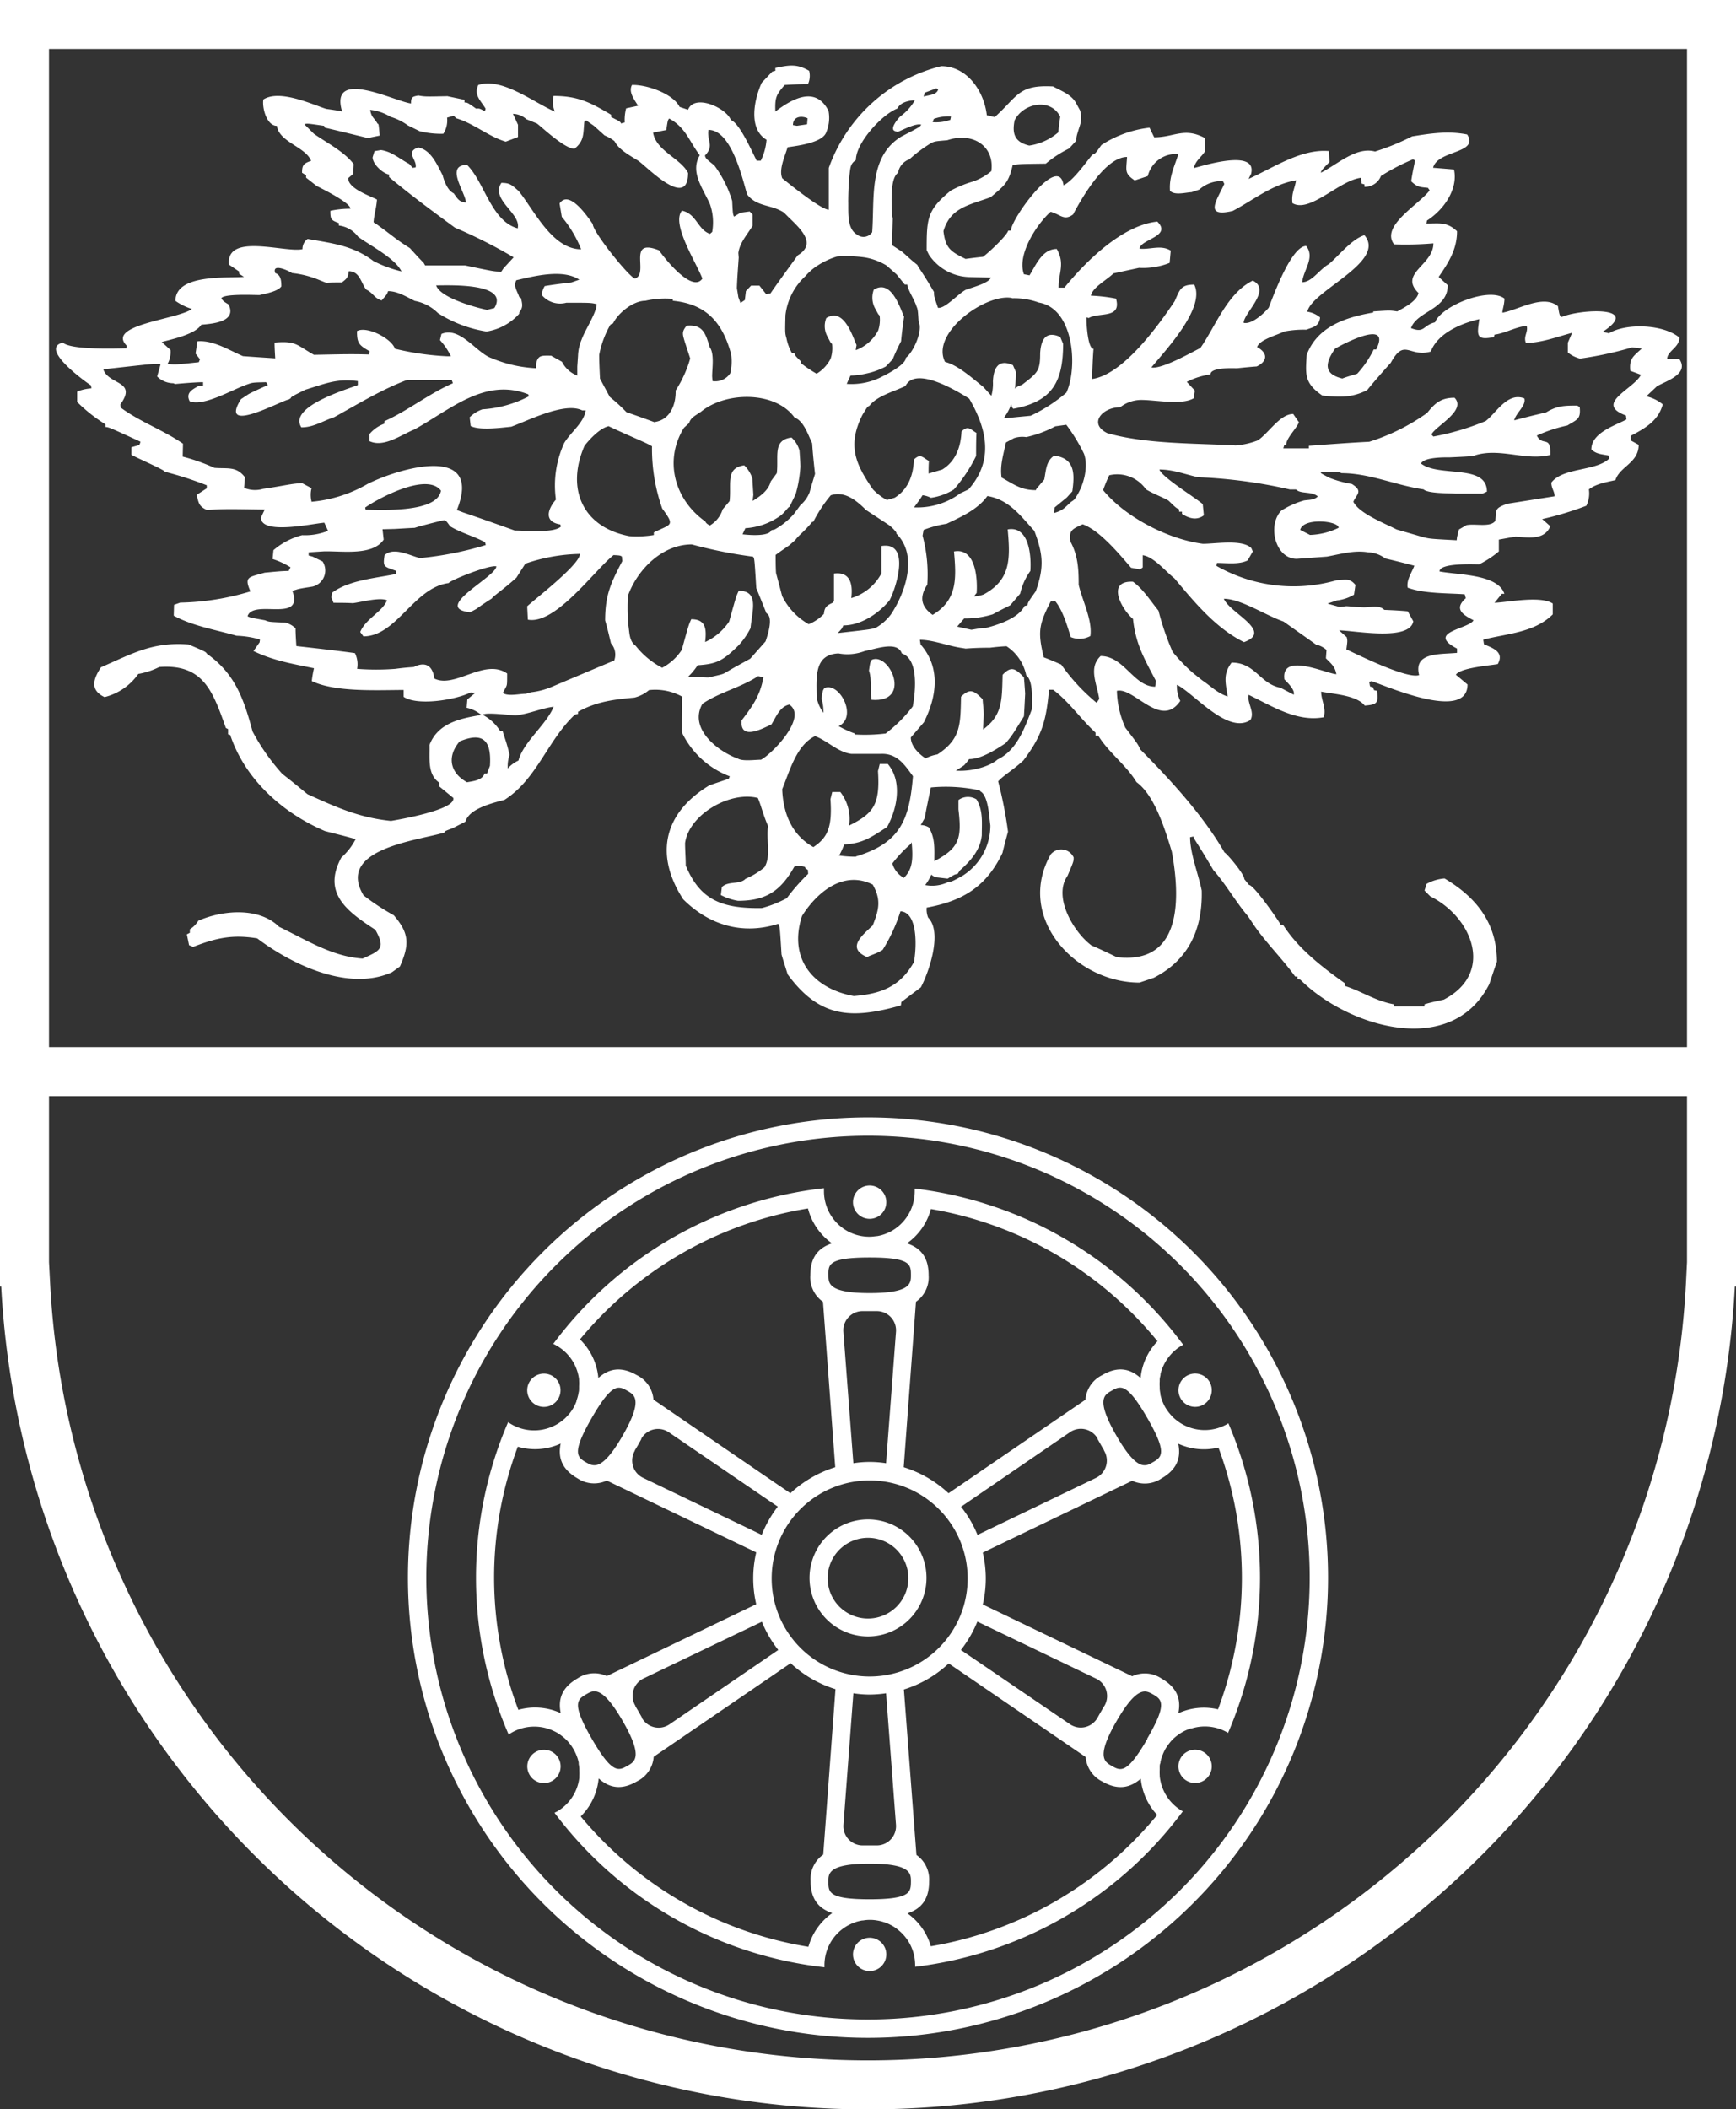 <svg xmlns="http://www.w3.org/2000/svg" width="100mm" height="121.45mm" viewBox="0 0 283.46 344.26"><rect x="0" y="0" width="283.46" height="344.26" fill="#333333" stroke="none"/><defs><style>.cls-1{fill:#fff;}</style></defs><g id="Ebene_2" data-name="Ebene 2"><g id="Ebene_1-2" data-name="Ebene 1"><path class="cls-1" d="M142.37,107.68c-.29.42-.29.42-.48,1.78.53,1.59.13,3.19.42,4.76C149,114.77,145.29,106.45,142.37,107.68Z"/><path class="cls-1" d="M274.22,58.62l-2,0c0-1.35,2-1.87,2-3.52-2.6-2.17-8.65-2.41-11.51-.7l-1-.25c6.44-4.23-3.67-3.72-6.76-2.4-.31-.3-.31-.3-.56-1.77-2.42-2-6.47.61-9.07,1.06,0-.61.28-1.06.34-2.3-2.43-1.95-10.27,1.13-11.35,3.87-2,.48-1.67,1.84-3.92.94,1-2.81,6-3,6-7l-1.48-1.35c1.67-2.42,3-4.54,3-7.46-1.66-1.56-2.85-1.25-5-1.25L233,36c2.74-1.75,5.12-5.13,4.41-8.34L234,27.38c.72-2.9,7.56-2.29,5.57-5.43-3.14-.63-6-.17-9,.31a39.22,39.22,0,0,1-6.05,2.47c-3.09-.83-6.12,2.1-8.86,3.47.13-.43.13-.43,1.42-1.75L217,24.66c-4.56-.41-9.16,2.77-13.13,4.54l.41-.82c1.08-4.23-8.15-1.22-9.34-.95.24-1.18,1.19-1.76,1.8-2.7v-2.2c-3.39-1.82-5-.12-8.28-.12l-.76-1.57a18.15,18.15,0,0,0-7.86,2.83c-1,1.42-1,1.42-1.48,1.58-1.13,1.35-3.08,4.19-4.7,5-.76-5.38-8.6,5.52-8.6,7.39h-.43c-.29.9-3.22,3.61-4.11,4.27-.95.1-1.91.22-2.86.35-2.42-1.19-3.27-1.72-3.61-4.53,1.13-3.86,4.17-4.24,7.73-5.55,2.24-1.93,2.91-2.3,3.57-5.23,1.05-.18,1.05-.18,5.41-.24a18.41,18.41,0,0,1,3.8-2.47l1.19-1.3c0-.64,0-.64.6-2.52a4,4,0,0,0,0-2.41l-.71-1.3c-.79-1.3-2.27-1.84-3.7-2.6-5.7-.3-5.7,1.57-9.52,5l-1.29-.31c-.43-3.84-3.16-8-7.44-8a26.11,26.11,0,0,0-18.36,16.6c0,2.23,0,4.53,0,6.83-1.32,0-7-4.65-7.6-5.13-.61-1.46.47-3.66.87-5.07,1.56-.24,5.73-.71,6.32-2.46a6.08,6.08,0,0,0,.36-3.48c-2.09-4.12-5.89-2-8.68.12-.07-2.3.11-2.71,1.53-4.34,1.26-.08,2.51-.14,3.8-.14a3.3,3.3,0,0,0,.19-2.17c-2-1.18-3.28-.94-5.52-.47v.47l-.48.11-1.74,1.83c-1.19,2.59-2.3,7.48.78,9.31a9.23,9.23,0,0,1-.94,3.42h-.66c-.77-1.45-2.79-6.15-4.22-6.63-.66-1.92-5.89-4.39-7-1.69l-1.37-.46c-1.08-2.18-5.41-3.66-7.78-3.58-.61,1.16.39,2.39,1,3.39l-1.95.42a7.18,7.18,0,0,0-.23,2.3l-.61.17c-.11-.29-.11-.29-1.61-1.05v-.37c-3.38-2-5.41-3.07-9.4-3.07a4.18,4.18,0,0,0,.2,2.55c-3.52-1.52-8.62-5.61-12.49-4.34-.77,1.63.36,2.5,1.19,3.86l-.11.43c-.91-.48-.91-.48-1.44-.43-1.42-1-1.42-1-1.9-1v-.43c-1-.23-1.89-.4-2.79-.6-3.63.08-3.63.08-4.76-.11-.89.19-1.18.19-1.18,1.3-2.69-.35-13.39-5.89-11.25,1.31-.9-.2-1.78-.31-2.61-.43C50.87,17,45.64,14.55,43,16.24c-.22,1.38.55,4.3,2.21,4.3.36,2.66,4.69,3.42,5.59,5.71-1.24.42-1.48.72-1.48,1.95l.66.4V29l1.72,1.35c.58.31,5.52,2.7,5.52,3.72a14.89,14.89,0,0,0-3.28.34c0,1.42.13,1.53,1.38,2v.4a4.6,4.6,0,0,1,3.16,1.84c2,1.46,6,3.47,7.08,5.65A20.72,20.72,0,0,1,61,42.62C57.66,40.1,54.44,39.74,50.23,39a2,2,0,0,0-.84,1.67c-2.8.64-12.53-2.76-12,2.52l1.66,1.13v.37l.79.5c-2.5.26-11.19-.58-11.19,3.92a9.56,9.56,0,0,0,2.69,1.32c-2.32,1.73-14.1,2.55-10.64,6l-.07.42c-1.13,0-9,.34-10.36-.93-4,.93,3.83,6.5,4.6,7l.05.47a7.56,7.56,0,0,0-2.32.52v1.7a25.61,25.61,0,0,0,4.64,3.66v.42c.59.06.59.06,5.71,2.41l-.19.53L21.46,73v1.23c.88.52,5.46,2.48,5.46,2.77a57.37,57.37,0,0,1,6.84,2.21v.49l-1.65,1.07c.34,1.4.39,1.87,1.65,2.46,3.1-.16,3.1-.16,9.46-.06l-.61,1.3c0,2.88,8.33,1,10.35.84l.6,1.33a10,10,0,0,1-4.22.71,11.62,11.62,0,0,0-4.69,2.45l-.14,1.44a12.6,12.6,0,0,1,2.93,1.36l-.31.59c-1.3,0-2.62.17-3.91.28-2.62.77-3.4.6-2.33,3.06a42,42,0,0,1-11.47,1.83l-1,.36-.05,1.77c3.14,1.71,6.83,2.29,10.27,3.28a15.23,15.23,0,0,1,3.81.61l-.06.46-1,1.42c3.23,1.58,6.49,2.11,9.88,2.81a18.06,18.06,0,0,0-.36,2.09c3.86,1.86,10.75,1.46,15,1.46v1.12c2.32,1.53,8.57.47,10.94-.72l.77.06-1.31,1.07-.11,1.37a5.43,5.43,0,0,1,2.38,1.17c-3.46.58-7.08,1.33-8.45,4.9.07,2.1-.4,4.8,1.6,6.16v.61l2.28,1.87c.47,1.94-8.82,3.53-10.17,3.76-5.26-.55-8.82-2.19-13.63-4.36-1.36-1.12-2.73-2.25-4.1-3.3a34.14,34.14,0,0,1-4.87-6.94c-1.42-5.28-2.85-9.43-7.44-12.67-.23-.35-.23-.35-3-1.53-5.88-.46-9.15,1.48-14.31,3.72-1.27,1.93-1.85,3.71.58,4.87A9.51,9.51,0,0,0,22.58,110,12.21,12.21,0,0,0,26,108.87c7.19-.54,8.74,3.93,10.88,9.95l.36.18,0,.86.35.09c2.38,7.16,8.45,12.7,15.48,15.7,1.65.43,3.32.83,5,1.31a10.2,10.2,0,0,1-2.33,3c-3.19,5.84,1,8.84,5.55,11.8,1.71,3.06.83,3.4-2.09,4.7-5-.35-9.09-3-13.62-5.18-3.32-3.28-9.26-2.72-13.2-1A4.21,4.21,0,0,1,31,151.68v.57l-.49.25.36,1.77.66.28c3.79-1.47,6.41-2.05,10.47-1.39,5.58,4.22,14.86,8.74,22,5.53l1.3-.94c1.61-3.65,1.5-5.45-1-8.36a37.53,37.53,0,0,1-4.94-3.25c-4.57-7.61,8.93-8.95,13.2-10.25.08-.24.08-.24,1.32-.7L76,134.11c.6-2.17,4.53-3.06,6.38-3.56,5.28-3.36,7-9.67,11.48-13.9l.52-.13v-.34c3-1.66,5.75-2,9.21-2.32a5.84,5.84,0,0,0,2.38-1.22,9.07,9.07,0,0,1,5.41,1.06c-.05,1.93-.05,3.88-.05,5.82a14.22,14.22,0,0,0,7.83,7.19l-.17.4-3.14,1.06c-7.51,4.53-9,11.37-4.29,18.62,4.15,4.12,9.56,5.89,15.5,4,.27.39.27.39.55,5,.3,1.06.66,2.12,1,3.24,5.29,7.24,10.59,7.3,18.49,5.07l.07-.55,3.19-2.4c1.32-2.48,3.57-9,1.19-11.38a3.61,3.61,0,0,1-.24-1.63c5.89-1.07,9.76-3.43,12.38-8.94.29-1.2.59-2.31.9-3.45a68.19,68.19,0,0,0-1.61-8.22c.9-1,2.56-1.94,4.14-3.43,3-4,3.7-6.35,4.17-11.52l.66,0c2.57,1.88,4.53,4.82,6.94,7v.48h.43c1.67,2.75,4.59,4.82,6.25,7.6,3,2.17,4.71,7.89,5.77,11.35,1.36,7.42,1.79,18.5-9,17.21-1.38-.66-2.74-1.32-4.11-1.9-2.86-2.11-6.36-7.89-3.92-11.37,1-2.35,1-2.35,1-3a2.23,2.23,0,0,0-3.75-.49c-5.78,10.26,4,20.92,14.5,20.92l2.32-.78c5.77-2.93,8-8.05,7.84-14.25-.53-2.63-1.9-6.07-1.9-8.7l.55-.12c0,.36.34.53,3.25,5.48,2.08,2.35,3.59,5.11,5.65,7.53l.71,1.06c2,3.06,4.89,5.84,7,8.79h.37v.39l.48.13c7.84,7.78,24.73,12.83,30.85.7.41-1.22.82-2.47,1.24-3.64,0-6.26-3.32-10.49-8.55-13.59a7.18,7.18,0,0,0-2.93.88l-.34,1.09.94.95c6.9,3.42,10.52,12.55,2.2,16.86-1.07.23-2.14.45-3.14.76v.34h-5v-.34c-3-.53-5.24-2.12-8-3v-.43c-3.7-2.63-7.68-5.69-10.12-9.58h-.37c-.58-1-4.4-6.47-5.16-6.47l-.77-.94c0-.88-3-4.35-3.23-4.35-3.5-6.08-8.79-11.81-13.77-16.84-.37-.84-.37-.84-2.44-3.55a15.71,15.71,0,0,1-1.37-6c2.79-.66,7.19,6.3,10.35,1.64a5.55,5.55,0,0,1-.55-2.63c2.74,1.34,8.33,8.19,12,5.75.77-1.33-.58-2.74-.28-4.11,3.81,1.83,7.84,4.47,12.24,3.66.49-1.43-.41-2.77-.41-4.18,2,.4,5.82.58,7.12,2.28,2-.17,2.27-.39,2-2.41l-.48-.11-.18-.47-.47-.13-.14-.75.37-.13c2.74.93,15.68,6.6,15.68.55l-1.9-1.59c.71-1.14,5.49-1.49,6.84-1.74,1.13-2-.87-2.63-2.25-3.23l-.12-.76c3.92-1,8.33-1.13,11.35-4.12l0-1.77c-2-1.31-7.19-.23-9.51-.12l1.19-1.47h.42c-1.08-3.24-7.62-3.06-10.59-3.65,0-1.41,5.53-1.16,6.47-1.16A16.23,16.23,0,0,0,244.74,90V88.07c.89-.15,1.8-.34,2.74-.47,2.14.13,4.7.59,5.66-1.71l-1.32-1.17a52.3,52.3,0,0,0,7.2-2.17,4.58,4.58,0,0,0,.42-2.67c1.19-.93,2.85-1.17,4.33-1.52.72-2.24,3.8-2.8,3.8-5.76l-1.29-.71v-.76c2.38-1.24,4.51-2.47,5.22-5.13a6.45,6.45,0,0,0-2.69-1.31l1.74-1.64C272.09,62.16,275.84,61.05,274.22,58.62Zm-108.54-39c1.42-2.81,5.89-3.69,7.44-.56-.13.82-.24,1.64-.31,2.53a9.35,9.35,0,0,1-4.75,2.17C165.73,23.2,165.2,21.9,165.68,19.58Zm-33.82-.28-.08.95-1.66.24-.64-.11C129.48,19,130.84,18.85,131.86,19.3Zm33.39,29.34a11.7,11.7,0,0,1,4.36.7c5.75.94,6.41,10.59,4.51,14.71a25.86,25.86,0,0,1-5.83,3.77c-1.36.13-2.72.25-4.1.41l-.21-.17A7.35,7.35,0,0,0,165.1,66a3,3,0,0,0,.15.48l.2.24c6.24-1.14,8.14-4.25,8.14-10.6L173.12,55c-2.46-1.11-3.16.6-3.28,2.65,0,2.95-.42,3.19-3,5.19a2.22,2.22,0,0,0-1.12.6,22.76,22.76,0,0,0,.16-2.72l-.48-1.11c-2.44-1.13-3.18.57-3.27,2.65a7.54,7.54,0,0,1-.25,2.34l-1.34-1.46c-1.66-1.31-4.09-3.54-6.23-4.07C151.9,54.35,161,47.81,165.25,48.64Zm6.84,25.72c-1.29.88-1.29,2.36-1.58,3.87l-1.26,1.49-.12.24c-2.37,0-3.51-.89-5.59-2.06-.29-2,.3-3.71.71-5.72l1.32-.71a4.3,4.3,0,0,1,2-.17,18.59,18.59,0,0,0,4.75-1.76l1.79-.25A28.19,28.19,0,0,1,177,74.07c.7,1.94.05,4.64-.9,6.37-.64,1.11-.64,1.11-1.19,1.46-1.06.94-1.3,1.41-2.8,1.83l.08-.89,2-1.64.9-1C175.49,77.37,175.55,74.77,172.09,74.36Zm-24.48,68.9a4,4,0,0,1-1.91-2.36,20.84,20.84,0,0,1,3-3.18l.16-.29C149.11,140.26,149,141.87,147.61,143.26Zm-7.86-3.47a18.94,18.94,0,0,1-2.78-.2l.08-.05a13.94,13.94,0,0,0,.8-1.75c3-.18,4.25-1.07,7-2.85,1.71-3.11,2.49-7.47.11-10.29h-1.31l-.29,1.17c.36,5.48-.73,6.91-4.72,8.89a7.17,7.17,0,0,0-1.43-5.48h-1.32l-.29,1.17c.3,4.45-.38,6.24-2.79,7.82-3.11-1.74-4.91-4.89-5.09-9.45,1.24-3,2.32-7.18,5.36-8.66,2.08.77,3.67,2.6,5.93,2.9h4.7c2.73-.15,3.94,1.69,5.36,3.64C148.49,133.83,147,137.59,139.75,139.79Zm-9.21-66.31a4.56,4.56,0,0,0-1.3-2.11c-3.1.41-2.08,3-2.4,5.82l-1,1.36c-.32,1.37-1.61,2.36-2.93,3.16,0-.28.06-.59.1-1-.06-.91-.11-1.8-.17-2.68a5.14,5.14,0,0,0-1.32-2.12c-3.09.42-2.07,3-2.39,5.84L118,83.13a4.65,4.65,0,0,1-2.1,2.64c-.39-.21-.66-.42-.71-.64-5-3.51-6.85-9.94-3.51-15.31l.83-.76c.3-.94,1-1.17,1.78-1.77h.07c4-3.41,12.24-3.53,15.39.88,1.48.49,2.25,2.91,2.86,4.18.11,1.66.28,3.31.47,5-.29.93-.61,2-.89,3a5.09,5.09,0,0,1-1.48,2.08l-1.08,1.46a12,12,0,0,1-3.14,2.53l-.54.11c-.27.83-2.41.94-4.71.68l.47-1a11,11,0,0,0,5.67-2c.82-.61,1.29-1.45,1.54-1.49l1-2.07a20.72,20.72,0,0,0,.77-4.47C130.67,75.24,130.6,74.36,130.54,73.48Zm-23.65-4.6q-2.34-.87-4.6-1.64a27,27,0,0,0-2.71-2.48c-.54-1-1.08-2-1.61-3-.06-1.3-.13-2.59-.13-3.89a15.9,15.9,0,0,1,1.84-4.94l.42-.19c.84-1.7,3.28-3.69,5.28-3.69a14.6,14.6,0,0,1,4.47-.31v.31c5.54.53,8.15,3.63,9.53,8.71a8.32,8.32,0,0,1-.14,3.12,2.92,2.92,0,0,1-2.9,1.28l-.06-.76c0-1.36.4-3.71-.41-4.8-.66-2.25-1.13-3.72-3.75-3.48-.85,1-.67,1.4-.29,2.68l.87,2.67a19.38,19.38,0,0,1-2.38,5.23C110.39,66,109.44,68.53,106.89,68.88Zm-.13,18v.41a16.83,16.83,0,0,1-4,.18c-7.6-1.45-10.4-7.71-7.31-14.77.94-1.18,2.5-2.83,3.92-3.18,3.45,1.64,6.3,2.75,7.09,3.28A29.3,29.3,0,0,0,108.13,83C110.27,85.89,109.61,85.49,106.76,86.9Zm38.32-1.27a5.7,5.7,0,0,1,1.28,1.27l0,.17c3.58,3.55,1.5,9.61-.89,13.2a8.1,8.1,0,0,1-2.37,2.12c-.74.29-.79.3-6.31.92a9.51,9.51,0,0,0,.68-.76c.08-.14.16-.31.24-.49,2.9,0,5.82-2,7.54-4.1,1.11-2.09,3.48-9.64-1.33-8.86v4.47A8.25,8.25,0,0,1,139,97.62c.29-2.3-.19-4.36-2.83-4v4.48c-.06.1-.12.17-.18.27-1,.46-1.36.72-1.46,1.83a7.13,7.13,0,0,1-2.48,1.68,10.68,10.68,0,0,1-4.34-4.6c-.35-1.31-.67-2.55-1-3.77-.06-1-.06-2-.06-2.94l.66-.48L128.88,89l1-.88c.48-.71,1.37-1.27,2.74-2.94h.17a23,23,0,0,1,2.86-4.34c2.2-.73,4.05.74,5.57,2.21v.07Zm-.44,34.07a27.89,27.89,0,0,1-5.07.16v-.16a16.68,16.68,0,0,1-2.63-1.2c3.16-1.49.14-7.26-2.32-6.22-.29.42-.29.42-.47,1.75a7.26,7.26,0,0,1,.3,2.29,6.41,6.41,0,0,1-1.11-2.51c0-3.23-.48-7,3.57-7.18a7.91,7.91,0,0,0,4.34-.41c1.43-.19,5.28-1.76,6,.41,2.85.94,2.2,6.47,1.79,8.65A23,23,0,0,1,144.64,119.7Zm4.59-36.89c.5-.66,1-1.34,1.41-2a4.12,4.12,0,0,1,1.36.42,9.68,9.68,0,0,0,3.75-1.36,24.66,24.66,0,0,0,3.63-5.47c0-1.31,0-2.53.06-3.76-.95-.55-1.37-1.31-2.44-.23-.12,2.51-.95,4.88-3.16,6.21l-2.22.65c0-.69,0-1.37.06-2.06-1-.52-1.36-1.3-2.45-.22-.09,2.53-.94,4.88-3.15,6.23l-1.26.37a9.18,9.18,0,0,1-2.27-1.72c-2.9-4.17-4.22-7.23-1.72-12.19.83-1.35.83-1.35,1.13-1.46,1.25-1.65,4.1-2.35,5.89-3.24,1.67-3.36,8.61.94,10.41,2.07,2.84,4.88,4.09,10.06-.13,14.82l-1.31.61A11.75,11.75,0,0,1,149.23,82.81Zm12.64-54.9a9.61,9.61,0,0,1-3,1.7,18.63,18.63,0,0,0-3.62,1.48c-3.87,3.17-3.94,4.53-3.94,9.73l.37.74a8.17,8.17,0,0,0,6.55,3.64l3.56.09c-.31.92-3.17,1.63-4.12,2-1.29.7-3.37,3.1-4.51,2.93-.65-1.87-.65-1.87-.65-2.58-2-3.41-2.38-3.72-2.73-4.43-1.43-1.11-2.32-2.11-2.85-2.38L145.64,40l.13-4.32-.13-.7c0-1.36-.41-5.84,1-6.77A2.81,2.81,0,0,1,148.49,26a22.54,22.54,0,0,1,3.57-2.66c.6-.28.6-.28,2.61-.45C158.9,21.48,162.41,23.9,161.87,27.91ZM155.28,19l-.11.56a6.94,6.94,0,0,1-2.88.38l.19-.54A7.14,7.14,0,0,1,155.28,19ZM151,15.13l1.9-.71.29.19c-.29.92-1.48.87-2.38,1.16ZM138.7,28.6c.16-1.17.11-1.87,1.05-2.47,0-2.83,4.29-7.48,6.78-8.42.48-1,1.78-1.29,2.86-1.36A8.57,8.57,0,0,1,147,19c-.13.11-1.91,2.05-.85,2.4l.42.13c.82-.31,3-1.49,3.86-1.17-.29.39-.29.39-3.26,1.93-5.39,3.29-4.34,10.06-4.76,15.61a1.7,1.7,0,0,1-2.48.39c-1.67-1-1.38-3.62-1.43-5.41C138.51,31.44,138.57,30,138.7,28.6Zm-5.18,14.73a12.1,12.1,0,0,1,3.14-1.46,21.65,21.65,0,0,1,4.59.15,10.18,10.18,0,0,1,3.5,1.31l1.66,1.47,1.32,1.64h.42c0,.72,1.18,2.53,1.47,3.49.25.61.25.61.37,2.53.77,1.51-.89,5.07-2.08,5.94,0,1.06-2.8,2.53-3.74,3a10.88,10.88,0,0,1-5.91,1.26c.2-.46.4-.91.62-1.36a12.65,12.65,0,0,0,2.54-.32,12,12,0,0,0,3.22-1.16l1.13-1.19c.4-1,.87-2,1.36-2.93.12-1.36.3-2.65.49-4-.79-1.82-2.17-6.11-4.94-4.43a3.72,3.72,0,0,0,.17,3l.55,1,.23.25a5.55,5.55,0,0,1-.23,2.4,6.79,6.79,0,0,1-3.66,3.23c0-.27.07-.55.12-.83-.78-1.79-2.13-6.11-4.94-4.41a3.51,3.51,0,0,0,.18,3l.52,1,.24.23a5.39,5.39,0,0,1-.24,2.42A6.13,6.13,0,0,1,133.34,61a20.64,20.64,0,0,1-2.5-1.68l-.11-.38c-.9-.89-.9-.89-1-1.31h-.42a7.93,7.93,0,0,1-.89-2.41c-.24-.83-.24-.83-.17-3.77a10.23,10.23,0,0,1,3.26-6.38A9,9,0,0,1,133.52,43.33ZM115.68,21.2c3.75,0,5.54,7.93,6.31,10.53,1.61,2.1,4,1.6,6.06,3,1.78,1.93,5.82,4.78,2.2,6.95-1.49,2.08-3,4.1-4.46,6.23l-.72.06L124,46.62l-1.36,0-.84.88-.18,1.47-.71.48-.35-.94-.13-.83-.11-.64c.05-1.66.19-3.32.3-5l-.06-.76c.25-1.7,1.38-2.88,2.32-4.42V35l-.47-.48-1.5.2-1.06.64c-.19-.47-.19-.47-.3-2.58A19,19,0,0,0,116.64,27c-1.38-1.11-1.38-1.11-1.54-1.61C116.68,23.77,115.39,23,115.68,21.2ZM61.59,36.67,61,36.29c.07-1.2.48-2.46.55-3.72-1.26-.66-4.7-1.8-4.7-3.49l.82-.7.08-1.6c-1.56-2.05-4.41-3.48-6.49-4.94l-1.56-1.55c.42-.16.42-.16,3.22.25l.13.3c2.3.53,4.62,1.11,7,1.69h0L62,22.13c-.18-1.95-.18-1.95-.32-1.9h0c-.65-1.11-1-1-1.24-2.3a8,8,0,0,1,3.34,1.14,9.35,9.35,0,0,1,2.84,1.41l1.9.93a14.19,14.19,0,0,0,3.87.42A4,4,0,0,0,73,19.2l1.09-.31.4.41c2.84.83,5.3,3,8.09,3.82l2-.76v-2l-.82-1.78a3.43,3.43,0,0,1,2.2.88l1.72.7c.79.59,4.52,4.12,6.12,4.12,1.61-1.28,1.42-2.4,1.61-4.4l.3-.23,1.25.87,1.77,1.59a6.41,6.41,0,0,1,1.62.94c.7,1.41,2.55,2.35,3.85,3.18s8.15,8.13,8.15,2c-1.19-2.39-5.23-3.59-5.71-6.59l2.15-.42c.24-1.57.24-1.57.47-1.88,2.72,1.48,3.27,3.71,5,6-1.61,2.74.48,5.32,1.67,8a9,9,0,0,1,.36,4.52l-.36.31c-2-.66-2.2-3.3-4.58-3.78-1.79,2.13,2.32,8.42,3.34,11.08-1.67,2.46-6.32-3.49-7.08-4.61-5.37-2.12-1.54,3.85-3.94,4.61-1-.31-6.88-7.61-6.88-8.9-.91-1.31-3.87-5.66-5.42-3.36l.36,2.18a19.47,19.47,0,0,1,3.16,5.3c-4.76,0-7.74-6.52-10.22-9.53-1.08-.94-1.38-1.31-2.8-1.31-1.84,2.73,3.27,5,2.66,7.42-4.33-1.18-5.41-7.53-8.26-10.35-3.67,0-.3,4.4-.19,6.12-1.11,0-1.47-.77-2-1.49-1-.45-1.56-2-1.8-2.94-.89-1.69-1.9-4.17-4-4.54-2.19.77-.12,2-.42,3.26l-.47.06-.59-.65c-1.5-.77-2.8-2-4.59-2.25l-1.06.18-.31,1c0,1.11,1.66,2.65,2.69,2.81v.42c3.38,2.83,7.18,5.64,10.74,8.25A82.86,82.86,0,0,1,83.87,42L82.21,43.8l-.35.53c-1.14,0-1.14,0-5.89-1h-.55c-2,0-4,0-6,0l-.24-.42L68.3,42,66.93,40.5C64.55,39,64.31,38.63,61.59,36.67ZM80.72,50.28l-1.19.3c-2-.42-7.67-2-8.31-4C73.47,46.57,83.21,46.16,80.72,50.28ZM32.87,53c1.66-.16,5.89-.4,4.45-3.31-.84-.51-.84-.51-1.18-1,.34-.77,5.28-.53,6.24-.53,1-.24,3-.59,3.56-1.42,0-1-.11-1.88-1-2.17-.58-1.66,2.15-.41,2.75,0a15.76,15.76,0,0,1,4.38,1.11l1.19.48c.84-.06,1.67-.06,2.56-.06.84-.64,1-.81,1.13-1.83,1.8,0,2,1.94,2.85,3,1.14.53,1.25,1.36,2.51,1.77.88-1,.88-1,1.06-1.52,1.56,0,3,.93,4.35,1.59a7.23,7.23,0,0,1,3.8,2,20.82,20.82,0,0,0,7.91,3,9,9,0,0,0,5.35-2.9V51c.66-.83.52-1.32.29-2.35l-.29-.18c-.3-.93-1-1.78-.47-2.73,3-.7,7.6-1.87,10.28-.09l-1.31.46c-1.49.16-2.91.34-4.33.58a2.89,2.89,0,0,0-.47,1.48,3.9,3.9,0,0,0,4,1.24c4,0,4,0,4.94.23,0,1.41-1.85,4.12-2.45,5.78a7.53,7.53,0,0,0-.59,2.65l-.12,1.75V61.3a4.62,4.62,0,0,1-2.5-2.25l-1.78-1c-1.53,0-2.14-.14-2.44,1.34v.71a21.24,21.24,0,0,1-7.26-1.64c-2.48-.83-5.16-5.26-8.2-3.95l-.24,1a11.09,11.09,0,0,1,1.79,2.64h-.6a45.08,45.08,0,0,1-8.55-1.23c-.49-1.64-4.58-3.77-6.19-2.88,0,1.94.29,2.29,2.08,3.3l-.11.52c-3.09-.11-6,0-9,.05-2.91-1.65-2.91-2.29-6.43-2,0,.81.06,1.69.11,2.58-1.76-.12-3.56-.23-5.27-.36-2.32-1-4.89-2.65-7.44-2.42l-.3,2,.72.93-.19.48c-3.8.41-3.8.41-5.1.28a4,4,0,0,0,.48-2.28l-1.43-1.3C28.16,55.34,31.86,54.58,32.87,53Zm18,28.86a4.47,4.47,0,0,1,0-2.18l-1.56-.83c-2,.12-2.85.43-6.36.94a4.56,4.56,0,0,1-3.09-.17L40,77.9c-1.41-1.84-2.79-1.36-5-1.54a31.07,31.07,0,0,0-5.17-1.83l.05-2.11c-3.2-2.23-7-3.54-10.17-5.89L19.66,66c2.8-3.89-1.94-3.14-2.79-5.72,8.45-.95,8.45-.95,9.35-.83l-.56,2a3.76,3.76,0,0,0,2.64,1.1l.29.13c1.42-.13,2.85-.25,4.28-.3h.29v.6h-.71c-1,.58-2.19,1.1-1.48,2.51,2.25.93,7-1.93,9.39-2.74.89-.32.89-.32,3.09-.37l.29.47c-1.06.48-2.13.94-3.14,1.47l-1.25.83c-3.74,5.94,6.48.28,7.78.06l.31-.18c.16-.3.16-.3,2.42-1.42,3.46-1.06,5.13-1.84,8.57-1.41v.65c-1.43.6-11.46,3.48-9.22,6.9,2,0,3.4-1,5.36-1.66,3.86-2.13,7.78-4.53,11.88-6.07h7.31l.19.53c-3.94,1.72-7.32,4.47-11.18,6.2v.4a5.71,5.71,0,0,0-2.44,1.7V72c2.32,1.1,5.11-1,7.3-1.89,5.84-3.19,11.54-8.54,18.62-5.75l.12.32a18.94,18.94,0,0,1-7.6,2.13,5.51,5.51,0,0,0-2.08,1.3l.16,1.42c1.44.76,5,.28,6.62.12,2.78-1,8.73-4.08,11.59-2.67h.58c-.29,2-2.42,3.53-3.5,5.3a16.61,16.61,0,0,0-1.37,9.26c-1.36,1.58-2,3.63.72,4.06l.11.33c-1.13,1.13-5.89.66-7.55.66-2.79-1-5.6-2-8.39-2.94l-1.06-.4C78.94,72.42,65.33,76.32,60,79A22.18,22.18,0,0,1,50.82,81.9ZM72,80.08c-.6,3.71-10.06,3.11-12.3,3.11l-.07-.35C61.52,81.49,69.66,77,72,80.08ZM80,125l-.48,1.26h-.41c-.35,1.1-1.85,1.24-2.85,1.42-2.8-1.54-3.32-4.2-1.2-6.67C79.06,119.35,80.25,121.06,80,125Zm4.65-.86a5.33,5.33,0,0,0-1.74,1.29,5.81,5.81,0,0,1,.29-2.22c-.53-2.35-1-3.24-1.11-3.89h-.42a7.45,7.45,0,0,0-2.86-2.65c.49-.47,4.57.09,5.42.09,2.13-.22,4.09-1.15,6.18-1.41C89.17,118.34,85.49,121.06,84.66,124.12ZM99.76,105a2.77,2.77,0,0,1,.53,2.81c-3.4,1.42-6.73,2.83-10.06,4.24a12.12,12.12,0,0,1-3.5.94l-.88.25c-1.08,0-2.87.47-3.75-.13l.47-.87c.24-.47.24-.47.24-2.31-3.69-2.57-8.51,2.5-11.89.82-.25-2-1.37-2.89-3.39-1.87H67.4c-1,.07-1.9.16-2.85.29a40.52,40.52,0,0,1-6.24,0,4.05,4.05,0,0,0-.36-2.57c-3.2-.44-6.42-.79-9.56-1.15-.06-1-.13-1.93-.13-2.89a3.53,3.53,0,0,0-1.71-.94c-2.62-.11-2.62-.11-3.28-.38-2.43-.44-2.43-.44-2.85-.66.95-2.9,9.27,1.22,7.32-4.14l.88-.27c.77-.19,1.61-.29,2.43-.43a2.7,2.7,0,0,0,1.62-4.1l-1.62-.79-.65-.18,0-.52,2.5-.16c3-.07,7.95.75,9.75-1.91l-.19-1.7,2-.05c1.06-.06,2.14-.13,3.25-.18l.79-.25c1.3-.33,2.68-.71,4-1,.36.11.36.11,1,1,1.77,1.08,3.85,1.6,5.7,2.6l.12.46a54.52,54.52,0,0,1-10.76,2.13c-1.66-.42-4.33-1.88-5.77-.46-.3,2-.06,1.81,1.84,2.53l.07.52c-3.46.71-7.68,1-10.47,3.06l-.12.78.35.87c1,0,2.09,0,3.16.06,1.36-.17,4.34-1,5.58-.47-.77,1.9-3.5,3-4.38,5.18l.52.71c5.41,0,8.27-8,13.92-8.7.18-.42,6.54-3,7.78-2.73,0,1.71-10.63,6.83-4.27,7.49l1-.53c.81-.59,1.67-1.17,2.55-1.72.06-.28,1.73-1.34,4-3.39L85.78,92a28.76,28.76,0,0,1,8.91-1.59c0,1.73-7.13,7.19-8.61,8.55l.11,2.18c4.53.88,10.93-8.14,14-10.54,1.05.06,1.05.06,1.35.23l.07.76c-1.9,3.61-2.8,5.58-2.8,9.68C99.16,102.45,99.44,103.68,99.76,105Zm20.86-8.56c-.42.9-.42.9-1.56,5a9.48,9.48,0,0,1-3.92,3.35c.23-2,.19-3.72-2.27-3.72-.42.92-.42.92-1.55,5a8.5,8.5,0,0,1-3.2,2.92,13.26,13.26,0,0,1-4.32-3.58c-1.08-.77-1-2.13-1.19-3.3a32,32,0,0,1-.07-4.9c1.56-4.27,5.59-8.35,10.42-8.35a75.25,75.25,0,0,0,10,2c.23.29.23.29.53,5.14.55,1.32,1.08,2.68,1.66,4.1,1.19.6.19,3.61-.15,4.59l-2.51,2.83c-1.3.72-2.62,1.42-3.86,2.17-.61.36-.61.36-3,.89l-3.28-.11.57-.59a12.9,12.9,0,0,0,1-1.3c3.1-.21,4.11-.7,6.73-3.3a12.58,12.58,0,0,0,1.9-2.76C122.81,99.68,124,96.43,120.62,96.43Zm-6,18.49c2.67-1.88,6.31-2.69,9.16-4.57l.88.16c-.53,3-1.77,4.72-3.57,7.07-.28,3.26,3.17,1.47,4.88.64.82-1.35,1.38-2.89,2.91-3.23,3.09,2.07-2.91,8.13-4.62,9-.9,0-3,.29-3.75-.17C117.34,122.71,112.41,119,114.67,114.92Zm13.79,31.7a18.46,18.46,0,0,1-4,1.58c-6.54.11-10.11-1.31-12.44-6.95,0-1.23-.11-2.48-.11-3.66.66-4.7,7.37-8.52,11.89-7.35.55,1.28.84,2.7,1.67,4.6-.36,2.22.54,4.77-.59,6.7a12,12,0,0,1-3.09,1.88c-.94,1-2.79.31-3.87,1.35l-.17,1.31a9.59,9.59,0,0,0,2.8.94c4.62,0,7-1.65,9.21-5.59a3.28,3.28,0,0,1,1.72.06l.11.28.37.19.05.66A31.18,31.18,0,0,0,128.46,146.62Zm20.74,10.53c-2.24,3.95-5.46,5.08-9.74,5.41-6.78-1.24-10.7-6.21-8.45-13.07,2.39-3.81,6.73-7.53,11.54-5.12,1.43,2.52,1,4.13,0,6.67-1.79,1.69-4.33,3.7-.89,5.18.23-.25,1.49-.53,2.51-1.19a27.18,27.18,0,0,0,2.91-6.3C150.05,148.91,149.62,155.21,149.2,157.15ZM157.07,143c-1.6.87-1.6.87-2.32,1a6,6,0,0,1-3.68.46,8.18,8.18,0,0,0,1-1.71,1.72,1.72,0,0,0,1.12.48l1.55.18c1.18-.71,1.18-.71,1.61-.76l.4-.6c1.74-1.52,3.33-3.36,3.56-5.71,0-2.13.24-4-.87-5.87a2.63,2.63,0,0,0-2.94.11v1.53c.55,4.69.19,6.28-3.94,8.45,0-1.94.18-3.68-.89-5.51a2.54,2.54,0,0,0-1.33-.38c.22-.38.43-.77.65-1.14.3-1.72.66-3.36,1-5a26.1,26.1,0,0,1,8,.48l.06.14c1.07.53,1.37,3,1.48,4.08l.18,1.51A9.68,9.68,0,0,1,157.07,143Zm11.41-27.21c-1.19,3.06-2.44,6.67-5.6,8.18-1.34,1.18-4.35,2-6.81,1.81.52-.32,1-.63,1.36-.88a12.8,12.8,0,0,0,.82-1c2.06,0,4.58-1.71,5.94-2.59,1-1.17,1-1.17,3-4.39.08-1.25.14-2.49.2-3.72-.06-.91-.12-1.78-.2-2.65-1.29-1.31-2-2-3.48-.41-.12,4.19,0,6.57-3.19,8.93,0-.76.08-1.52.11-2.27s-.13-1.78-.18-2.68c-1.32-1.29-2-1.92-3.53-.4-.1,4.49,0,6.9-3.86,9.42a6.64,6.64,0,0,0-1.93.64c-1.29-.84-2.41-2.12-2.41-3.41l2.13-2.47c2.09-4.12,2.81-8.9-.53-12.71l-.12-.76c2.08,0,4.35.92,6.59,1.29l.9.14c1.19-.09,2.38-.14,3.62-.14h.31c.88-.11,1.78-.2,2.73-.24a7.48,7.48,0,0,1,3.22,4.76C168.77,111.12,168.48,114.52,168.48,115.81Zm-.72-17-.47.12c-1,2-4.28,3.06-6.31,3.58-.82,0-1.61.19-2.38.3l-2.31-.52,1.15-1.33a15,15,0,0,0,4.68-.68c.95-.53,1.9-1,2.84-1.47l1.62-1.9a10.1,10.1,0,0,1,1.66-3.7c.18-2.59-.25-7.41-3.7-6.78.42,4.72.55,8.19-3.91,10.61a5.22,5.22,0,0,1-1.57.32,2.81,2.81,0,0,1,.41-.55c.17-2.59-.24-7.43-3.7-6.78.41,4.54.52,7.94-3.49,10.35-1.58-1.13-2.4-2.6-.87-4.93a24.49,24.49,0,0,0-.77-8l.17-.94a17.74,17.74,0,0,1,3.75-1c2.37-1.12,5.13-2.36,6.66-4.53,3.56.59,5.41,3.23,7.67,5.69,1.44,3.84,1.62,5.91.24,9.84C167.87,98.27,167.87,98.27,167.76,98.8Zm42,12.13c.42.46,1.72,1.65,1.49,2.47l-2.15-1.13c-3.38-.63-4.09-4.11-8-4.11-1.42,1.87-1,3.23-.64,5.54-1.74-.6-2.62-1.61-4.16-2.65l-1.48-1.18a27.18,27.18,0,0,1-3.35-3.47,43.18,43.18,0,0,1-2.31-6.72c-1.3-1.59-2.5-3.52-4.16-4.72-4.46-.22-1.85,4.53,0,6.07.42,4.07,1.84,6.49,3.75,10.13l-.13.93c-3.5,0-5.05-5-8.91-5-2,1.92-.65,4.34-.22,7l-.43.63a31.36,31.36,0,0,1-5.78-6.24c-.94-.41-1.9-.83-2.85-1.18-1-4.13-.82-5.35,1.14-9.13l.71-.06c1.24,1.48,2,4.07,2.55,5.88a3.71,3.71,0,0,0,3.21-.17c.36-2.57-1.31-5.77-1.91-8.36,0-2.52-.11-4.78-1.35-7.06-.31-1.89.4-2.06,2-2.82,2.79,1,5.93,4.81,7.91,7.1l1.47.26.43-.31v-2c1.85.28,3.7,2.63,5.17,3.77,3.27,3.89,6.72,8.12,11.36,10.42,4.88-1.77-2.39-4.78-3.28-7.08,2.74,0,6.84,2.72,9.75,3.72,1.73,1.24,3.5,2.47,5.3,3.76a3.75,3.75,0,0,1,1.71.88l-.1,1.36c.94.94,1.48,1.37,1.71,2.59C216.68,110,209.07,106.33,209.73,110.93ZM239.16,97l.18.64c-2.08,1.82-.3,2.78,1.26,3.6-.72,1.42-7.87,1.93-2.69,4.62v.7c-2.85.27-7.14-.13-6.19,3.63-2.13.71-11.11-3.89-11.88-4.19.19-1.41.19-1.41.06-2l-1.25-1.11c2.38,0,11.47,1.83,12.12-1.47l-.9-1.64c-1.28-.13-2.6-.18-3.84-.24-.78-.77-2-.46-3-.42s-2.14-.12-3.2-.18l-1.07.14-2-.56L218.3,98a7,7,0,0,0,2.79-.94l.23-1.59c-.95-1.16-1.61-.82-3.09-.76a25.4,25.4,0,0,1-19.61-2.35l.1-.48c1.56,0,3.57.3,5-.41l.84-1.46-.24-.55c-1.47-1.47-5.82-.7-7.91-.7C190.65,88,183.7,84.37,180.12,80a25.32,25.32,0,0,1,1-2.43,5.72,5.72,0,0,1,6,2.3c1.13.7,2.92,1.37,3.68,1.84,1.25,1.21,1.25,1.21,1.73,1.41v.4H193v.36c1.14.72,2.38,1.12,3.57.23l-.18-1.83c-1.36-1.17-6.66-4.39-7.08-5.65,2.22,0,4.17.78,6.31,1.26a81.2,81.2,0,0,1,15,2h1c.77.78,2.5.25,3.56,1.13-.58.61-1.42.54-2.25.66a14.72,14.72,0,0,0-3.69,1.64c-2.32,2.3-1.08,7.89,2.5,7.89l4.92-.36c2.27-.42,4.46-1.08,6.73-.7a4.91,4.91,0,0,1,2.8,1c1.53.36,3.14.76,4.75,1.19-.42,1.1-1.32,2.35-1.09,3.58C232.5,96.91,236.32,96.8,239.16,97ZM218.58,86.14a11.39,11.39,0,0,1-4.68,1.17l-1.6-.82C212.77,84.43,218.58,85,218.58,86.14ZM266.2,60.52l1.74.65c-1.18,2.35-7.73,4.7-2.45,6.65l.08.65c-1.9,1-5.73,2.18-5.73,4.88.79.78,1.73.78,2.8,1l.13.48c-2.14,2.12-7.56,1.42-9.46,3.94,0,.94.53,1.42.53,2.23l-7.79,1.23c-2,.79-1.71.84-1.89,2.77-.77,1.13-3.27.42-4.71.71l-1.23.71-.31,1.24-.06.52c-4.34-.23-4.34-.23-5.53-.52-1.41-.42-2.84-.82-4.28-1.24-1.91-1-6.11-2.59-7.06-4.53.52-1.24,1.66-1.7-.24-2.89A19,19,0,0,1,217.1,78c-1.48-.77-1.48-.77-1.42-.95,2.84-.05,2.84-.05,3.38.18,4.59,0,8.87,2,13.38,2.64.72.7,4.17.61,5.22.7l4.41,0,.72-.33c0-4.59-7.85-2.29-10.77-4.59.55-1.07,3.93-1,4.7-1,3.69-.17,3.69-.17,4.35-.4,4-1.13,8.14,1,12.07,0,.1-3.34-1.24-1.28-2.2-3.16a24.55,24.55,0,0,1,5-1.65c1.61-1,2.19-1,2-3l-.41-.24c-2,0-3.27,0-5.07,1.11-1.76.41-3.5.83-5.22,1.3.29-1.23,2-2.41,1.66-3.58-2.74-1.08-4.57,2.35-6.31,3.69a42.09,42.09,0,0,1-8.55,2.53l-.3-.33c.54-1.31,5.81-3.91,3.76-6-2.15,0-3.17.83-4.47,2.48a33.55,33.55,0,0,1-9.45,4.7c-3.33.17-6.6.42-9.87.66v.42h-4.17l.18-.6h.3c0-1.06,1.61-2.55,2.08-3.65l-.94-1.36c-2.15,0-3.95,3.06-5.77,4.3a12.49,12.49,0,0,1-3.64.83c-6.47-.37-14.49-.18-20.93-2-3.15-1.51-.87-4.23,2.09-4.23a5.59,5.59,0,0,1,3.45-1.19c2.38,0,6.6.89,8.56-.28l.18-1.25-1.32-1.42a12.24,12.24,0,0,1,3.87-1.22c0-1.19,3.68-1,4.34-1,1.08-.12,2.13-.22,3.22-.3,1.72-.81,1.89-2.17.05-3.16.42-1.24,3.27-1.95,4.46-2.55a17,17,0,0,1,3.56-.29c1.38-.47,2.1-.65,2.27-2a4.21,4.21,0,0,0-2.08-.93c.66-3.42,13-8.14,9.32-12.49-2.06.63-4.09,3.25-5.81,4.72-1.5.81-2.75,2.95-4.35,2.95.18-2,2.14-4,.65-5.91-2.37,0-5.21,7.71-6.12,10.07-.77.94-2.79,2.78-4.09,2.47,0-1.59,4.62-5.36,1.48-6.89-4.16,2.06-6,7.33-8.55,11-1.66.83-6.31,3.48-8,3.18,2.2-2.71,8.9-9.72,7-13.53-2.25,0-2.37.88-3.2,2.72-2.56,3.81-8.39,12-13.49,12.69.06-1.65.11-3.28.24-4.93-.95,0-1.19-4.32-1.14-5.13l.36.11c1.66-1,5.4.19,4.46-3.17a26.31,26.31,0,0,0-4.1-.48c.24-1.35,2.62-2.57,3.68-3.64l4.17-.9a11.76,11.76,0,0,0,5-.81l.18-2c-1.6-1-3.32-.14-5.11-.32.23-1.58,5.36-2,2.92-4.42-5.78.59-11.77,6.6-15.17,10.78l-.95,0c0-2.54,1.08-3.85-.3-6.31-2.37,0-3.38,2.6-4.45,4.3l-.91-.18c-1.18-3.18,2.1-8.18,4.36-10.19,1.61.43,2.19,1.53,3.67.43,1.5-2.85,5.3-9.38,8.81-9.38-.13,2.24-.47,2.66,1.25,3.83l2.13-.71a4.74,4.74,0,0,1,5-3.59c-.7,2.19-1.53,3.72-1.37,6,.79.77,2.45.28,3.52.22l1.25-.42a5.47,5.47,0,0,1,3.87-1.39l.23.46c-1.24,2.71-3.38,5.53,1.37,4.41,3.33-1.74,6.43-4.34,10.35-5-.24,1.46-.77,2.06-.6,3.72,2.8,1.71,7.67-3.72,11.19-4.13l.1.94.47.13v.4a2.79,2.79,0,0,0,2.7-1.77A34.88,34.88,0,0,1,230.72,26l.34.19c-.23,1.11-.47,2.22-.64,3.4,1,.94,1.36.94,2.74,1.07l.28.41c-1.77,2.36-8.08,5.81-5.81,8.81a53.24,53.24,0,0,0,6.42-.16c0,3.59-5.71,4.88-2.43,8.11-.31,1.37-2.33,2.36-3.47,3-1.18-.18-1.18-.18-3.92,0v.18c-4.52.77-9.14,2.3-10.87,6.91-.19,3.23-.41,4.59,2.55,6.64,2.86.3,4.83.37,7.32-.88,1.24-1.53,2.55-3,3.87-4.48,2.25-4.1,3-.81,6.53-1.82,1.13-3.06,5.12-4.65,7.92-5.29-.37,2.59-.61,3.52,2.37,2.93l.11-.4c1.79-.23,3.4-1.26,5.25-1.43.29,1-.56,1.66-.13,2.78,2.5,0,5.12-1,7.55-1.65L256,55.94,256,57.53a5.18,5.18,0,0,0,2,1,58.78,58.78,0,0,0,8.5-1.83l1.59.18C266.68,58.16,266,58.53,266.2,60.52Zm-41.5-3.47h-.4A16.45,16.45,0,0,1,221.61,61c-.81.25-1.66.48-2.43.78-3-.71-2.9-2.43-1.18-4.88C220,55.75,227.16,52.17,224.7,57.05Z"/><path class="cls-1" d="M0,0V210H.2a141.73,141.73,0,0,0,283.07,0h.19V0ZM275.46,8V170.91H8V8Zm-.18,201.6a133.73,133.73,0,0,1-267.09,0L8,206V178.91H275.46V206Z"/><path class="cls-1" d="M141.73,185.38A72.12,72.12,0,1,1,69.61,257.5a72.2,72.2,0,0,1,72.12-72.12m0-3a75.12,75.12,0,1,0,75.12,75.12,75.12,75.12,0,0,0-75.12-75.12Z"/><path class="cls-1" d="M141.73,251a6.59,6.59,0,1,1-6.59,6.59,6.59,6.59,0,0,1,6.59-6.59m0-3a9.55,9.55,0,1,0,9.55,9.55,9.54,9.54,0,0,0-9.55-9.55Z"/><path class="cls-1" d="M197.5,225.55a2.72,2.72,0,1,0-1,3.72,2.73,2.73,0,0,0,1-3.72Z"/><path class="cls-1" d="M197.5,289.66a2.72,2.72,0,1,0-3.72,1,2.72,2.72,0,0,0,3.72-1Z"/><path class="cls-1" d="M142,321.72a2.72,2.72,0,1,0-2.72-2.72,2.72,2.72,0,0,0,2.72,2.72Z"/><path class="cls-1" d="M86.46,289.67a2.72,2.72,0,1,0,1-3.71,2.72,2.72,0,0,0-1,3.71Z"/><path class="cls-1" d="M86.45,225.56a2.72,2.72,0,1,0,3.71-1,2.73,2.73,0,0,0-3.71,1Z"/><path class="cls-1" d="M142,193.5a2.72,2.72,0,1,0,2.72,2.72A2.72,2.72,0,0,0,142,193.5Z"/><path class="cls-1" d="M200.58,232.31l-.17.11a7.4,7.4,0,0,1-6.73.35l-.2-.09a7.43,7.43,0,0,1-.73-.4l-.35-.24-.48-.37-.23-.2a6,6,0,0,1-.69-.74l-.08-.09a9,9,0,0,1-.65-.93,7.65,7.65,0,0,1-.49-1.05l0,0a6.63,6.63,0,0,1-.31-1.05l0-.15a6.8,6.8,0,0,1-.11-.77c0-.12,0-.24,0-.36a5.89,5.89,0,0,1,0-.84l0-.3c0-.25.08-.5.13-.75l0-.16a7.45,7.45,0,0,1,3.49-4.67l.22-.11A64,64,0,0,0,149.36,194c0,.15,0,.3,0,.46a7.42,7.42,0,0,1-2.95,5.92l-.22.16a6.24,6.24,0,0,1-.73.45l-.36.18-.57.24-.32.11a6.67,6.67,0,0,1-1,.24l-.12,0a7.46,7.46,0,0,1-1.16.1,7.88,7.88,0,0,1-1.2-.1h0a7.59,7.59,0,0,1-1.07-.26l-.2-.07a7.76,7.76,0,0,1-.72-.3l-.28-.14c-.26-.14-.51-.3-.75-.46l-.25-.19a7.44,7.44,0,0,1-2.92-5.88c0-.18,0-.35,0-.52a63.91,63.91,0,0,0-44.2,25.41q.28.13.57.3a7.38,7.38,0,0,1,3.64,5.48l0,.22a6.78,6.78,0,0,1,0,.9c0,.12,0,.24,0,.37s0,.44-.07.66l-.06.33a7.4,7.4,0,0,1-.29,1,.69.69,0,0,1,0,.1,6.81,6.81,0,0,1-1.2,2.08l0,0a9.7,9.7,0,0,1-.77.8l-.17.14a7.89,7.89,0,0,1-.65.49l-.23.15a6.8,6.8,0,0,1-.8.42l-.27.12a7.41,7.41,0,0,1-6.52-.43,5.21,5.21,0,0,1-.55-.36,64.08,64.08,0,0,0,.09,51c.15-.11.31-.21.47-.31a7.42,7.42,0,0,1,6.59-.41l.22.1a7.37,7.37,0,0,1,.79.41l.31.21.52.39.25.22a5.53,5.53,0,0,1,.71.74.27.27,0,0,1,.07.08,7.33,7.33,0,0,1,.68,1,8.25,8.25,0,0,1,.51,1.09v0a6.33,6.33,0,0,1,.31,1.05,1.55,1.55,0,0,1,0,.21,6.48,6.48,0,0,1,.1.77c0,.1,0,.21,0,.32a8.42,8.42,0,0,1,0,.87c0,.11,0,.21,0,.32A7.4,7.4,0,0,1,91,295.65l-.46.23a64,64,0,0,0,44.08,25.22c0-.1,0-.2,0-.29a7.41,7.41,0,0,1,3-6l.23-.16a6.25,6.25,0,0,1,.7-.43l.39-.19a5.25,5.25,0,0,1,.55-.22,2.85,2.85,0,0,1,.31-.12,7.38,7.38,0,0,1,1-.23l.11,0a6.72,6.72,0,0,1,2.31,0h0a7.3,7.3,0,0,1,1.05.25l.16.05c.24.09.48.18.72.29l.32.16a6.52,6.52,0,0,1,.72.43l.25.19a6.71,6.71,0,0,1,.58.48l.12.11a7.37,7.37,0,0,1,2.29,5.35c0,.08,0,.16,0,.25a64,64,0,0,0,43.71-25.38l-.11-.05a7.41,7.41,0,0,1-3.67-5.73,1,1,0,0,0,0-.17,7.66,7.66,0,0,1,0-.83l0-.42c0-.21,0-.41.09-.62s0-.18.05-.28a7,7,0,0,1,.29-1l.05-.11a7.18,7.18,0,0,1,.47-1,8.81,8.81,0,0,1,.66-.94l0,0a6.26,6.26,0,0,1,.74-.8l.08-.07a6.12,6.12,0,0,1,.64-.5l.29-.2a7.78,7.78,0,0,1,.74-.42l.22-.1c.25-.1.49-.2.74-.28l.15,0a7.37,7.37,0,0,1,5.85.66l.1.07a64.07,64.07,0,0,0,.06-50.52Zm-12.41,6.4c-1.12.65-2.52,1.46-5.88-4.38s-2-6.64-.86-7.29c1.52-.87,2.52-1.45,5.89,4.38S189.69,237.84,188.17,238.71ZM142,273.64a16,16,0,1,1,16-16A16,16,0,0,1,142,273.64Zm4.3,24.21a3.14,3.14,0,0,1-3.16,3.36h-2.26a3.14,3.14,0,0,1-3.16-3.36l1.62-21.47a18,18,0,0,0,2.66.21,19.64,19.64,0,0,0,2.68-.21Zm-21.9-33.15a18.91,18.91,0,0,0,2.68,4.61l-17.77,12.14a3.14,3.14,0,0,1-4.5-1.05s0,0,0-.08l-.51-.91-.54-.9,0-.07A3.14,3.14,0,0,1,105,274Zm0-14.17L105,241.21a3.13,3.13,0,0,1-1.34-4.42.43.43,0,0,0,0-.07q.27-.43.54-.9l.51-.91s0,0,0-.08a3.14,3.14,0,0,1,4.5-1.05L127,245.91A19.12,19.12,0,0,0,124.37,250.53Zm13.31-33.16a3.14,3.14,0,0,1,3.16-3.37h2.27a3.14,3.14,0,0,1,3.16,3.37l-1.62,21.46a17.08,17.08,0,0,0-5.34,0Zm21.9,47.32L179,274a3.15,3.15,0,0,1,1.34,4.42l-.05.07c-.18.29-.35.59-.53.9s-.35.61-.51.91l-.05.08a3.13,3.13,0,0,1-4.49,1.05L156.9,269.31A19.16,19.16,0,0,0,159.58,264.69Zm-2.67-18.77,17.76-12.15a3.14,3.14,0,0,1,4.5,1,.3.3,0,0,1,0,.08l.52.91c.17.31.35.61.53.9a.25.25,0,0,1,0,.07A3.14,3.14,0,0,1,179,241.2l-19.39,9.33A18.87,18.87,0,0,0,156.91,245.92ZM152,197.34a61,61,0,0,1,37,21.58,10,10,0,0,0-2.76,6c-1.7-1.51-3.67-2-6.29-.46a4.86,4.86,0,0,0-2.71,4l-22.36,15.27a19,19,0,0,0-7.32-4.25l2-27a4.87,4.87,0,0,0,2.07-4.33c0-3-1.38-4.49-3.54-5.21A10,10,0,0,0,152,197.34ZM142,205.25c6.74,0,6.74,1.15,6.74,2.9,0,1.3,0,2.91-6.74,2.91s-6.73-1.61-6.73-2.91C135.24,206.4,135.24,205.25,142,205.25Zm-10.07-8a10,10,0,0,0,3.92,5.69c-2.16.72-3.54,2.19-3.54,5.21a4.87,4.87,0,0,0,2.07,4.33l2,27a18.94,18.94,0,0,0-7.32,4.25L106.7,228.45a4.85,4.85,0,0,0-2.72-4c-2.61-1.5-4.58-1.05-6.28.46a10,10,0,0,0-3-6.29A61.06,61.06,0,0,1,131.9,197.25ZM96.62,231.44c3.37-5.84,4.37-5.26,5.89-4.39,1.12.65,2.51,1.46-.85,7.29s-4.77,5-5.89,4.39C94.26,237.85,93.26,237.27,96.62,231.44Zm-5.06,48.18a10.07,10.07,0,0,0-6.92-.54,60.86,60.86,0,0,1-.09-42.95,10.06,10.06,0,0,0,7-.51c-.46,2.23.13,4.16,2.74,5.67a4.88,4.88,0,0,0,4.79.37l24.4,11.72a18.5,18.5,0,0,0,0,8.46l-24.4,11.73a4.87,4.87,0,0,0-4.78.38C91.69,275.46,91.1,277.39,91.56,279.62Zm4.22-3.11c1.12-.65,2.52-1.45,5.89,4.38s2,6.64.85,7.29c-1.51.87-2.52,1.45-5.89-4.38S94.27,277.38,95.78,276.51ZM132,317.76a61.05,61.05,0,0,1-37.18-21.28,10,10,0,0,0,2.93-6.2c1.7,1.51,3.66,2,6.28.46a4.86,4.86,0,0,0,2.71-4l22.36-15.27a19,19,0,0,0,7.32,4.24l-2,27a4.86,4.86,0,0,0-2.06,4.33c0,3,1.38,4.5,3.54,5.21A10,10,0,0,0,132,317.76ZM142,310c-6.74,0-6.74-1.16-6.74-2.91,0-1.29,0-2.9,6.74-2.9s6.74,1.61,6.74,2.9C148.72,308.81,148.72,310,142,310Zm10,7.7a10,10,0,0,0-3.83-5.4c2.16-.71,3.54-2.19,3.54-5.21a4.89,4.89,0,0,0-2.07-4.33l-2.05-27a18.94,18.94,0,0,0,7.32-4.25l22.36,15.27a4.89,4.89,0,0,0,2.72,4c2.61,1.5,4.58,1,6.28-.46a10.07,10.07,0,0,0,2.68,5.92A61.09,61.09,0,0,1,152,317.67Zm35.35-33.89c-3.37,5.84-4.37,5.26-5.88,4.39-1.12-.65-2.52-1.46.85-7.29s4.76-5,5.88-4.39C189.69,277.37,190.69,278,187.32,283.78ZM198.88,279a10,10,0,0,0-6.48.64c.46-2.22-.13-4.16-2.75-5.67a4.86,4.86,0,0,0-4.78-.37l-24.4-11.72a18.5,18.5,0,0,0,0-8.46l24.4-11.73a4.87,4.87,0,0,0,4.78-.38c2.61-1.51,3.2-3.44,2.74-5.67a10.08,10.08,0,0,0,6.56.63,61,61,0,0,1-.07,42.73Z"/></g></g></svg>